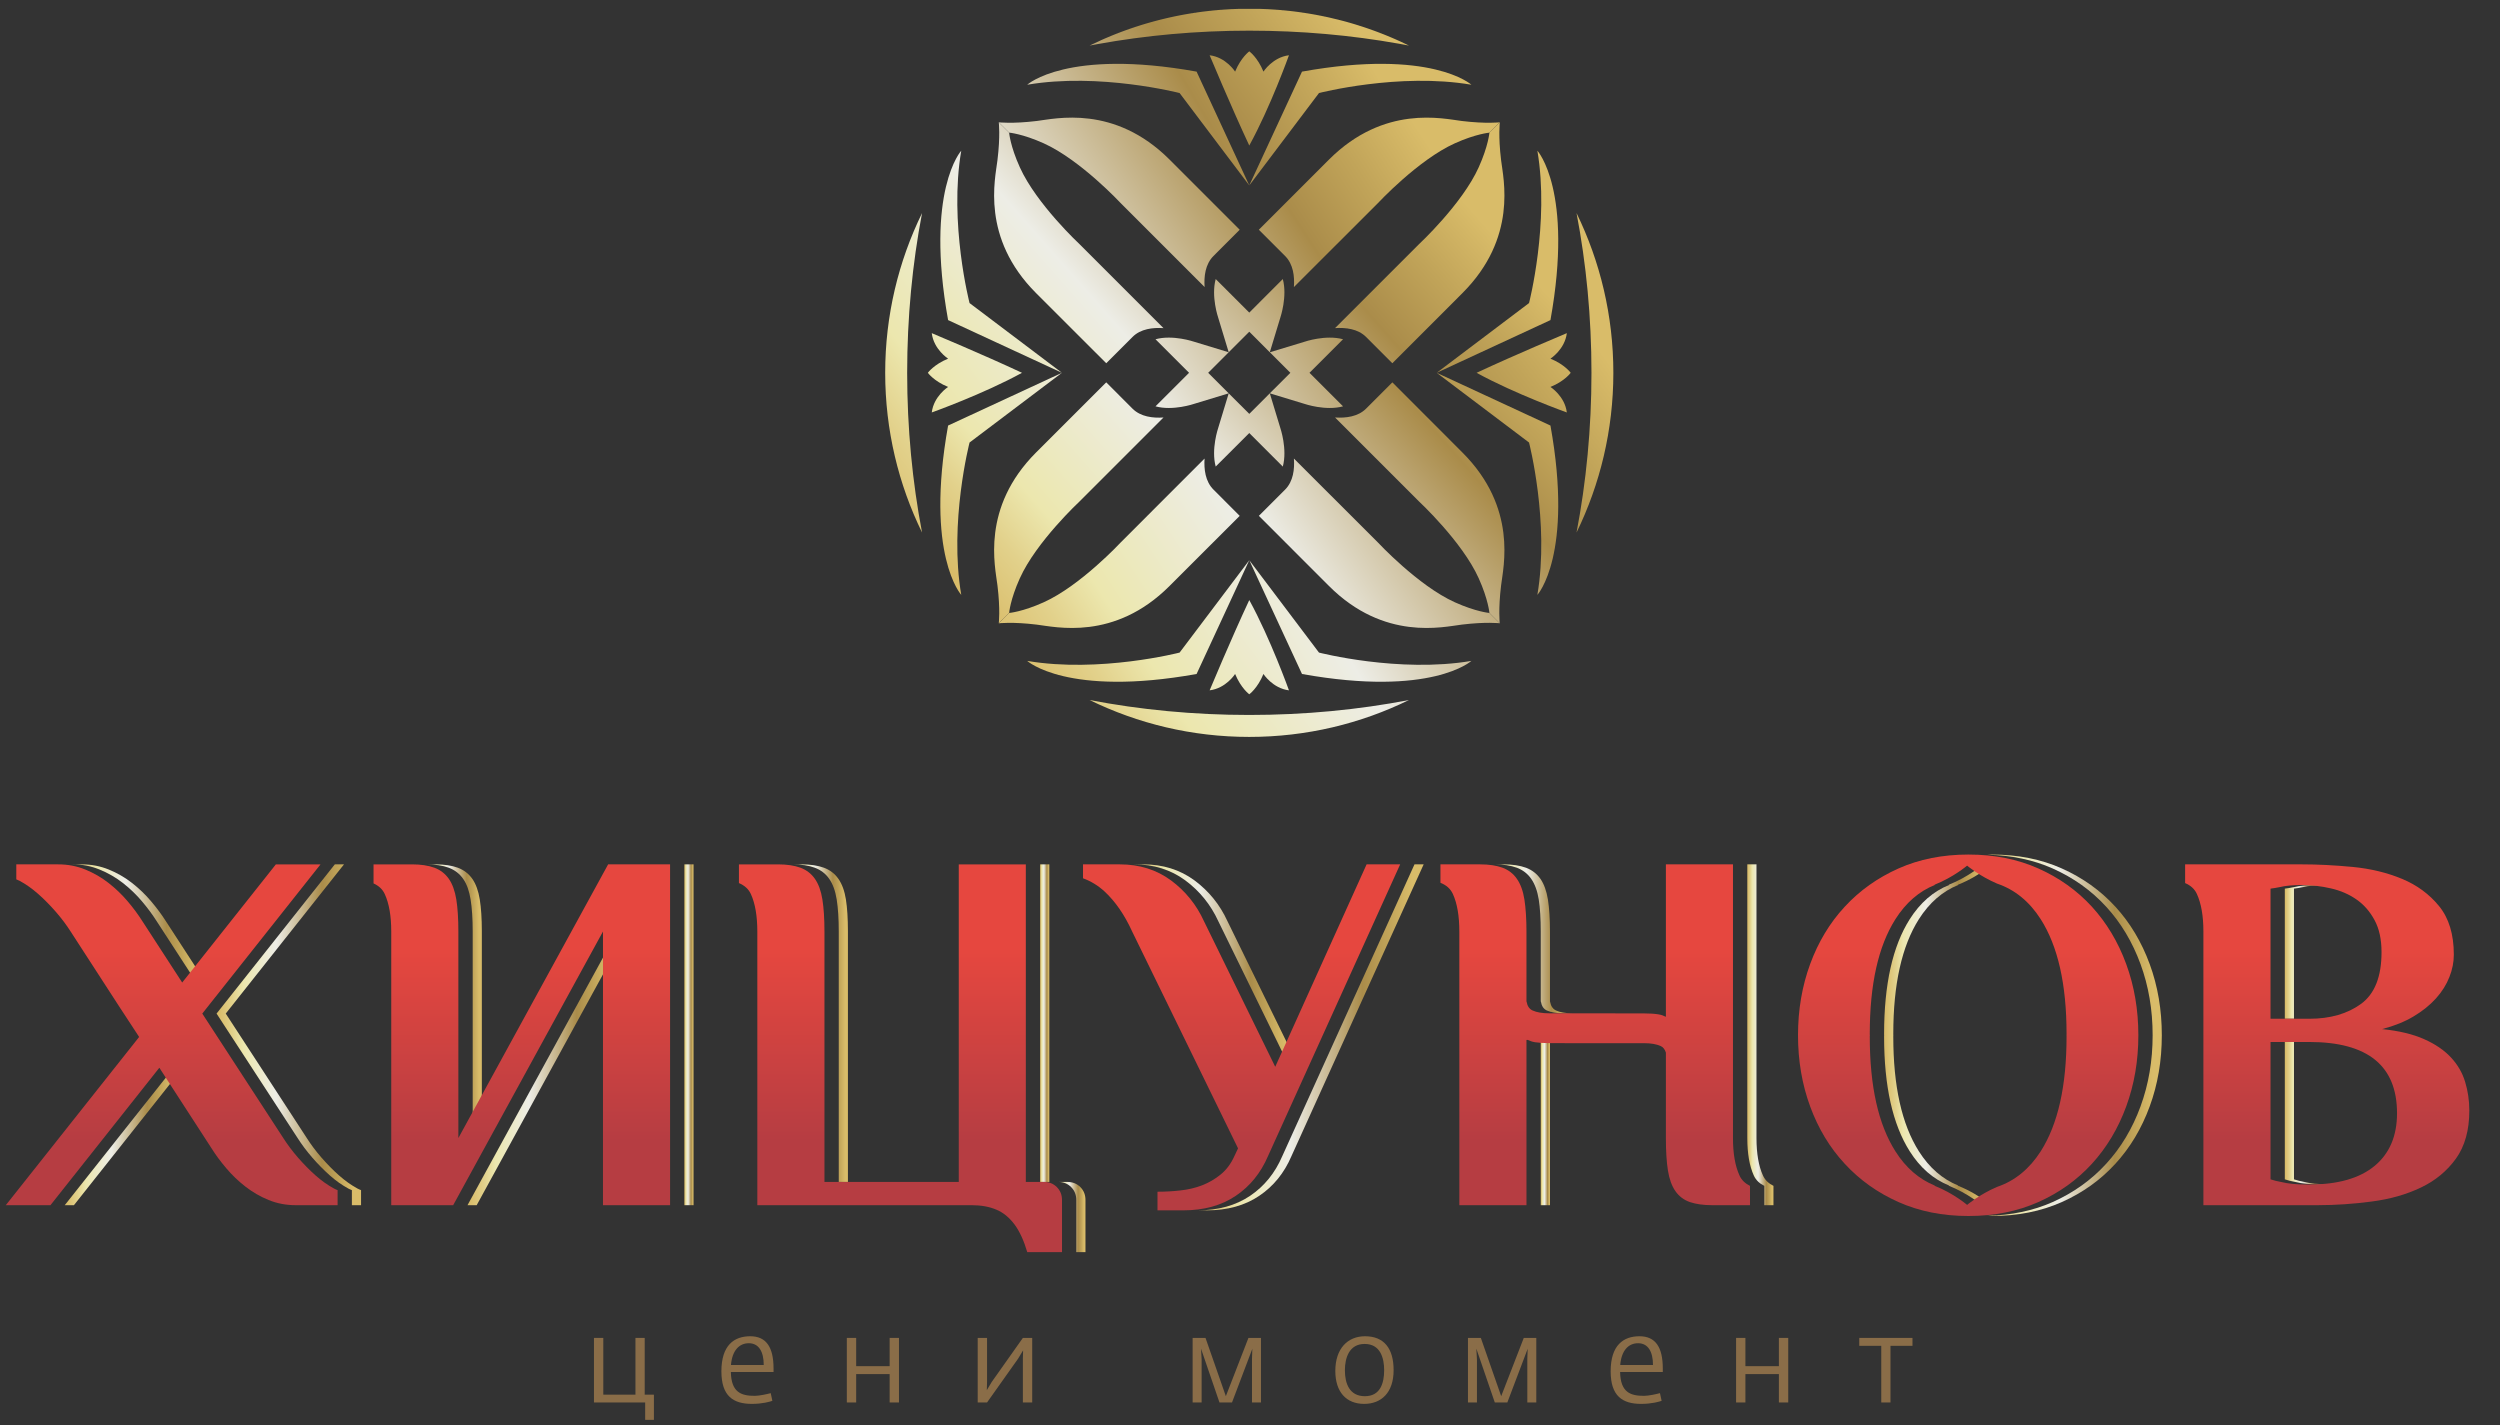 <?xml version="1.0" encoding="UTF-8"?> <svg xmlns="http://www.w3.org/2000/svg" xmlns:xlink="http://www.w3.org/1999/xlink" xmlns:xodm="http://www.corel.com/coreldraw/odm/2003" xml:space="preserve" width="100mm" height="57mm" version="1.1" style="shape-rendering:geometricPrecision; text-rendering:geometricPrecision; image-rendering:optimizeQuality; fill-rule:evenodd; clip-rule:evenodd" viewBox="0 0 10000 5700"><rect x="0" y="0" width="10000" height="5700" fill="#333333" stroke="none"/> <defs> <style type="text/css"> .fil44 {fill:none} .fil0 {fill:#8A6D48;fill-rule:nonzero} .fil49 {fill:url(#id0)} .fil45 {fill:url(#id1)} .fil52 {fill:url(#id2)} .fil51 {fill:url(#id3)} .fil31 {fill:url(#id4)} .fil36 {fill:url(#id5)} .fil43 {fill:url(#id6)} .fil42 {fill:url(#id7)} .fil48 {fill:url(#id8)} .fil32 {fill:url(#id9)} .fil53 {fill:url(#id10)} .fil29 {fill:url(#id11)} .fil35 {fill:url(#id12)} .fil50 {fill:url(#id13)} .fil38 {fill:url(#id14)} .fil40 {fill:url(#id15)} .fil30 {fill:url(#id16)} .fil33 {fill:url(#id17)} .fil34 {fill:url(#id18)} .fil47 {fill:url(#id19)} .fil37 {fill:url(#id20)} .fil54 {fill:url(#id21)} .fil41 {fill:url(#id22)} .fil46 {fill:url(#id23)} .fil39 {fill:url(#id24)} .fil3 {fill:url(#id25)} .fil16 {fill:url(#id26)} .fil24 {fill:url(#id27)} .fil12 {fill:url(#id28)} .fil23 {fill:url(#id29)} .fil10 {fill:url(#id30)} .fil22 {fill:url(#id31)} .fil5 {fill:url(#id32)} .fil2 {fill:url(#id33)} .fil4 {fill:url(#id34)} .fil6 {fill:url(#id35)} .fil27 {fill:url(#id36)} .fil18 {fill:url(#id37)} .fil1 {fill:url(#id38)} .fil26 {fill:url(#id39)} .fil25 {fill:url(#id40)} .fil14 {fill:url(#id41)} .fil11 {fill:url(#id42)} .fil17 {fill:url(#id43)} .fil28 {fill:url(#id44)} .fil21 {fill:url(#id45)} .fil15 {fill:url(#id46)} .fil8 {fill:url(#id47)} .fil13 {fill:url(#id48)} .fil19 {fill:url(#id49)} .fil9 {fill:url(#id50)} .fil7 {fill:url(#id51)} .fil20 {fill:url(#id52)} </style> <linearGradient id="id0" gradientUnits="userSpaceOnUse" x1="686.74" y1="3185.06" x2="686.74" y2="4565.81"> <stop offset="0" style="stop-opacity:1; stop-color:#E6473F"></stop> <stop offset="0.439" style="stop-opacity:1; stop-color:#E6473F"></stop> <stop offset="1" style="stop-opacity:1; stop-color:#B63D42"></stop> </linearGradient> <linearGradient id="id1" gradientUnits="userSpaceOnUse" x1="5977.08" y1="3755.45" x2="6290.81" y2="3755.45"> <stop offset="0" style="stop-opacity:1; stop-color:#D9BC69"></stop> <stop offset="0.012" style="stop-opacity:1; stop-color:#D9BC69"></stop> <stop offset="0.11" style="stop-opacity:1; stop-color:#E2D18B"></stop> <stop offset="0.188" style="stop-opacity:1; stop-color:#ECE7AE"></stop> <stop offset="0.412" style="stop-opacity:1; stop-color:#EDEDE6"></stop> <stop offset="0.729" style="stop-opacity:1; stop-color:#AA8C4A"></stop> <stop offset="0.843" style="stop-opacity:1; stop-color:#C1A459"></stop> <stop offset="0.949" style="stop-opacity:1; stop-color:#D9BC69"></stop> <stop offset="1" style="stop-opacity:1; stop-color:#D9BC69"></stop> </linearGradient> <linearGradient id="id2" gradientUnits="userSpaceOnUse" xlink:href="#id0" x1="3601.75" y1="3185.06" x2="3601.75" y2="4565.81"> </linearGradient> <linearGradient id="id3" gradientUnits="userSpaceOnUse" xlink:href="#id0" x1="2087.18" y1="3185.06" x2="2087.18" y2="4565.81"> </linearGradient> <linearGradient id="id4" gradientUnits="userSpaceOnUse" xlink:href="#id1" x1="258.86" y1="4546.13" x2="711.11" y2="4546.13"> </linearGradient> <linearGradient id="id5" gradientUnits="userSpaceOnUse" xlink:href="#id1" x1="1704.69" y1="4004.77" x2="1927.3" y2="4004.77"> </linearGradient> <linearGradient id="id6" gradientUnits="userSpaceOnUse" xlink:href="#id1" x1="9139.4" y1="3807.52" x2="9278.92" y2="3807.52"> </linearGradient> <linearGradient id="id7" gradientUnits="userSpaceOnUse" xlink:href="#id1" x1="9139.4" y1="4453" x2="9305.61" y2="4453"> </linearGradient> <linearGradient id="id8" gradientUnits="userSpaceOnUse" xlink:href="#id0" x1="4966.48" y1="3185.07" x2="4966.48" y2="4565.81"> </linearGradient> <linearGradient id="id9" gradientUnits="userSpaceOnUse" xlink:href="#id1" x1="289.9" y1="3693.71" x2="806.22" y2="3693.71"> </linearGradient> <linearGradient id="id10" gradientUnits="userSpaceOnUse" xlink:href="#id0" x1="9308.95" y1="3185.06" x2="9308.95" y2="4565.81"> </linearGradient> <linearGradient id="id11" gradientUnits="userSpaceOnUse" xlink:href="#id1" x1="4536.61" y1="3862.26" x2="5175.74" y2="3862.26"> </linearGradient> <linearGradient id="id12" gradientUnits="userSpaceOnUse" xlink:href="#id1" x1="7536.39" y1="4140.94" x2="7944.23" y2="4140.94"> </linearGradient> <linearGradient id="id13" gradientUnits="userSpaceOnUse" xlink:href="#id0" x1="7872.81" y1="3185.06" x2="7872.81" y2="4565.81"> </linearGradient> <linearGradient id="id14" gradientUnits="userSpaceOnUse" xlink:href="#id1" x1="2737.32" y1="4139.28" x2="2774.05" y2="4139.28"> </linearGradient> <linearGradient id="id15" gradientUnits="userSpaceOnUse" xlink:href="#id1" x1="3169.21" y1="4092.55" x2="3391.82" y2="4092.55"> </linearGradient> <linearGradient id="id16" gradientUnits="userSpaceOnUse" xlink:href="#id1" x1="4790.25" y1="4149.28" x2="5694.73" y2="4149.28"> </linearGradient> <linearGradient id="id17" gradientUnits="userSpaceOnUse" xlink:href="#id1" x1="866.31" y1="4139.28" x2="1444.36" y2="4139.28"> </linearGradient> <linearGradient id="id18" gradientUnits="userSpaceOnUse" xlink:href="#id1" x1="7949.24" y1="4140.94" x2="8647.12" y2="4140.94"> </linearGradient> <linearGradient id="id19" gradientUnits="userSpaceOnUse" xlink:href="#id1" x1="6989.37" y1="4139.28" x2="7093.82" y2="4139.28"> </linearGradient> <linearGradient id="id20" gradientUnits="userSpaceOnUse" xlink:href="#id1" x1="1869.9" y1="4273.45" x2="2469" y2="4273.45"> </linearGradient> <linearGradient id="id21" gradientUnits="userSpaceOnUse" xlink:href="#id0" x1="6380.93" y1="3185.06" x2="6380.93" y2="4565.81"> </linearGradient> <linearGradient id="id22" gradientUnits="userSpaceOnUse" xlink:href="#id1" x1="4232.88" y1="4868.2" x2="4342.02" y2="4868.2"> </linearGradient> <linearGradient id="id23" gradientUnits="userSpaceOnUse" xlink:href="#id1" x1="6162.98" y1="4490.38" x2="6200.04" y2="4490.38"> </linearGradient> <linearGradient id="id24" gradientUnits="userSpaceOnUse" xlink:href="#id1" x1="4160.46" y1="4092.55" x2="4197.17" y2="4092.55"> </linearGradient> <linearGradient id="id25" gradientUnits="userSpaceOnUse" xlink:href="#id1" x1="4205.44" y1="3082.6" x2="6527.79" y2="1323.05"> </linearGradient> <linearGradient id="id26" gradientUnits="userSpaceOnUse" xlink:href="#id1" x1="3293.04" y1="1877.42" x2="5614.61" y2="118.56"> </linearGradient> <linearGradient id="id27" gradientUnits="userSpaceOnUse" xlink:href="#id1" x1="3826.38" y1="2294.63" x2="5784.83" y2="535.38"> </linearGradient> <linearGradient id="id28" gradientUnits="userSpaceOnUse" xlink:href="#id1" x1="4600.68" y1="3191.74" x2="6426.39" y2="1433.2"> </linearGradient> <linearGradient id="id29" gradientUnits="userSpaceOnUse" xlink:href="#id1" x1="3827.03" y1="2403.76" x2="5822.39" y2="644.87"> </linearGradient> <linearGradient id="id30" gradientUnits="userSpaceOnUse" xlink:href="#id1" x1="4281.6" y1="3183.07" x2="6604.57" y2="1423.19"> </linearGradient> <linearGradient id="id31" gradientUnits="userSpaceOnUse" xlink:href="#id1" x1="3987" y1="2500.54" x2="5982.25" y2="741.65"> </linearGradient> <linearGradient id="id32" gradientUnits="userSpaceOnUse" xlink:href="#id1" x1="3108.79" y1="1443.8" x2="5431.07" y2="59.94"> </linearGradient> <linearGradient id="id33" gradientUnits="userSpaceOnUse" xlink:href="#id1" x1="4358.38" y1="3283.86" x2="6680.63" y2="1524.65"> </linearGradient> <linearGradient id="id34" gradientUnits="userSpaceOnUse" xlink:href="#id1" x1="3251.3" y1="1822.35" x2="5573.64" y2="63.13"> </linearGradient> <linearGradient id="id35" gradientUnits="userSpaceOnUse" xlink:href="#id1" x1="3361.79" y1="1706.38" x2="5683.72" y2="322.8"> </linearGradient> <linearGradient id="id36" gradientUnits="userSpaceOnUse" xlink:href="#id1" x1="3632.79" y1="2193.96" x2="5954.05" y2="712.62"> </linearGradient> <linearGradient id="id37" gradientUnits="userSpaceOnUse" xlink:href="#id1" x1="3189.25" y1="1657.74" x2="5511.82" y2="145.74"> </linearGradient> <linearGradient id="id38" gradientUnits="userSpaceOnUse" xlink:href="#id1" x1="3098.46" y1="1620.75" x2="5420.39" y2="-138.45"> </linearGradient> <linearGradient id="id39" gradientUnits="userSpaceOnUse" xlink:href="#id1" x1="3824.71" y1="2407.22" x2="6146.3" y2="925.75"> </linearGradient> <linearGradient id="id40" gradientUnits="userSpaceOnUse" xlink:href="#id1" x1="4028.06" y1="2609.99" x2="5986.2" y2="850.81"> </linearGradient> <linearGradient id="id41" gradientUnits="userSpaceOnUse" xlink:href="#id1" x1="3398.28" y1="1712.54" x2="5225.05" y2="-47"> </linearGradient> <linearGradient id="id42" gradientUnits="userSpaceOnUse" xlink:href="#id1" x1="4289.29" y1="2670.43" x2="6115.59" y2="911.2"> </linearGradient> <linearGradient id="id43" gradientUnits="userSpaceOnUse" xlink:href="#id1" x1="3403.77" y1="1753.26" x2="5399.13" y2="-5.62"> </linearGradient> <linearGradient id="id44" gradientUnits="userSpaceOnUse" xlink:href="#id1" x1="3927.51" y1="2590.81" x2="6249.41" y2="1079.44"> </linearGradient> <linearGradient id="id45" gradientUnits="userSpaceOnUse" xlink:href="#id1" x1="3529.66" y1="2043.41" x2="5851.59" y2="531.13"> </linearGradient> <linearGradient id="id46" gradientUnits="userSpaceOnUse" xlink:href="#id1" x1="3709.41" y1="2234.2" x2="5536.18" y2="474.99"> </linearGradient> <linearGradient id="id47" gradientUnits="userSpaceOnUse" xlink:href="#id1" x1="4095.37" y1="2788.25" x2="6417.31" y2="1404.28"> </linearGradient> <linearGradient id="id48" gradientUnits="userSpaceOnUse" xlink:href="#id1" x1="4164.49" y1="3026.84" x2="6486.05" y2="1267.99"> </linearGradient> <linearGradient id="id49" gradientUnits="userSpaceOnUse" xlink:href="#id1" x1="4267.59" y1="2976.28" x2="6589.19" y2="1464.96"> </linearGradient> <linearGradient id="id50" gradientUnits="userSpaceOnUse" xlink:href="#id1" x1="4348.37" y1="3050.83" x2="6670.28" y2="1666.87"> </linearGradient> <linearGradient id="id51" gradientUnits="userSpaceOnUse" xlink:href="#id1" x1="3174.86" y1="1721.92" x2="5497.49" y2="-37.34"> </linearGradient> <linearGradient id="id52" gradientUnits="userSpaceOnUse" xlink:href="#id1" x1="4410.55" y1="3150.7" x2="6405.19" y2="1392.15"> </linearGradient> </defs> <g id="Layer_x0020_1">  <g id="_1582948512368"> <polygon class="fil0" points="2580.65,5609.87 2375.86,5609.87 2375.86,5351.65 2413.22,5351.65 2413.22,5578.66 2541.86,5578.66 2541.86,5351.65 2578.76,5351.65 2578.76,5578.66 2615.66,5578.66 2615.66,5679.42 2580.65,5679.42 "></polygon> <path class="fil0" d="M3054.94 5459.94c0,-52.01 -18.92,-87.03 -59.6,-87.03 -38.79,0 -66.7,29.34 -71.44,87.03l131.04 0zm-169.35 25.56c0,-104.54 50.63,-140.49 115.42,-140.49 63.85,0 93.18,43.52 93.18,129.13l0 13.73 -170.75 0c1.43,82.29 42.1,95.52 95.54,95.52 18.93,0 52.5,-7.55 63.85,-10.85l6.62 30.74c-8.52,3.29 -39.71,12.26 -81.81,12.26 -74.73,0 -122.05,-31.2 -122.05,-130.04z"></path> <polygon class="fil0" points="3387.34,5351.65 3424.71,5351.65 3424.71,5464.66 3558.55,5464.66 3558.55,5351.65 3595.91,5351.65 3595.91,5609.87 3558.55,5609.87 3558.55,5496.35 3424.71,5496.35 3424.71,5609.87 3387.34,5609.87 "></polygon> <polygon class="fil0" points="3910.82,5351.65 3948.18,5351.65 3948.18,5528.08 3947.24,5560.7 3967.09,5527.58 4091.48,5351.65 4128.84,5351.65 4128.84,5609.87 4091.48,5609.87 4091.48,5433.93 4092.44,5401.3 4072.57,5434.41 3948.18,5609.87 3910.82,5609.87 "></polygon> <polygon class="fil0" points="4770.51,5351.65 4822.05,5351.65 4903.41,5584.8 4993.75,5351.65 5043.89,5351.65 5043.89,5609.87 5007.93,5609.87 5007.93,5437.25 5009.36,5395.16 4928.01,5609.87 4877.89,5609.87 4804.08,5394.68 4806.47,5437.25 4806.47,5609.87 4770.51,5609.87 "></polygon> <path class="fil0" d="M5536.62 5480.74c0,-47.74 -14.66,-104.96 -78.06,-104.96 -62.42,0 -78.99,56.73 -78.99,105.47 0,53.9 18.92,103.55 79.95,103.55 61.96,0 77.1,-52.47 77.1,-104.06zm-195.34 2.87c0,-89.38 49.65,-138.6 118.72,-138.6 76.62,0 114.46,49.22 114.46,135.73 0,90.83 -50.14,134.8 -117.78,134.8 -71.41,0 -115.4,-47.27 -115.4,-131.93z"></path> <polygon class="fil0" points="5871.84,5351.65 5923.39,5351.65 6004.75,5584.8 6095.09,5351.65 6145.22,5351.65 6145.22,5609.87 6109.27,5609.87 6109.27,5437.25 6110.71,5395.16 6029.34,5609.87 5979.22,5609.87 5905.41,5394.68 5907.77,5437.25 5907.77,5609.87 5871.84,5609.87 "></polygon> <path class="fil0" d="M6611.95 5459.94c0,-52.01 -18.93,-87.03 -59.6,-87.03 -38.8,0 -66.7,29.34 -71.43,87.03l131.03 0zm-169.34 25.56c0,-104.54 50.61,-140.49 115.4,-140.49 63.87,0 93.16,43.52 93.16,129.13l0 13.73 -170.73 0c1.41,82.29 42.1,95.52 95.54,95.52 18.93,0 52.51,-7.55 63.86,-10.85l6.62 30.74c-8.5,3.29 -39.72,12.26 -81.82,12.26 -74.73,0 -122.03,-31.2 -122.03,-130.04z"></path> <polygon class="fil0" points="6944.34,5351.65 6981.68,5351.65 6981.68,5464.66 7115.55,5464.66 7115.55,5351.65 7152.93,5351.65 7152.93,5609.87 7115.55,5609.87 7115.55,5496.35 6981.68,5496.35 6981.68,5609.87 6944.34,5609.87 "></polygon> <polygon class="fil0" points="7525.05,5383.33 7437.07,5383.33 7437.07,5351.65 7649.9,5351.65 7649.9,5383.33 7561.92,5383.33 7561.92,5609.87 7525.05,5609.87 "></polygon> <path class="fil1" d="M4403.42 161.14l0.27 0 0 -0.12c5.78,-2.57 11.56,-5.11 17.35,-7.62l0.06 0 0 -0.03c7.61,-3.28 15.24,-6.5 22.92,-9.65l0.31 0 0 -0.13 9.19 -3.73 0.5 0 0 -0.2 9.21 -3.67 0.46 0 0 -0.17 4.48 -1.76 1.31 0 0 -0.52 3.66 -1.41 0.21 0 0 -0.09 4.84 -1.85 0.96 0 0 -0.38 9.28 -3.49 0.4 0 0 -0.15c5.15,-1.92 10.3,-3.81 15.44,-5.66l0.05 0 0 -0.01c5.45,-1.96 10.92,-3.9 16.39,-5.79l1.02 0 0 -0.35 4.6 -1.59 1.21 0 0 -0.41 4.52 -1.52 1.28 0 0 -0.44 4.5 -1.5 1.29 0 0 -0.44 4.56 -1.5 1.26 0 0 -0.41 4.7 -1.52 1.09 0 0 -0.35 4.95 -1.58 0.87 0 0 -0.27 5.25 -1.67 0.54 0 0 -0.18 5.72 -1.76 0.1 0 0 -0.03c6.37,-1.97 12.77,-3.89 19.18,-5.77l0.17 0 0 -0.05c4.41,-1.29 8.85,-2.57 13.28,-3.82l0.26 0 0 -0.07 6.65 -1.86 1.09 0 0 -0.31 5.96 -1.63 1.77 0 0 -0.48 5.43 -1.46 0.38 0 0 -0.09 6.96 -1.84 0.78 0 0 -0.2 6.7 -1.73 1.03 0 0 -0.26 6.68 -1.68 1.07 0 0 -0.27 6.79 -1.67 0.96 0 0 -0.22c5.11,-1.24 10.25,-2.46 15.4,-3.64l0.07 0 0 -0.02 8.4 -1.91 1.26 0 0 -0.29 7.48 -1.65 2.2 0 0 -0.48 6.8 -1.45 0.95 0 0 -0.2 8.36 -1.74 1.32 0 0 -0.27 8.29 -1.66 1.38 0 0 -0.27 8.6 -1.67 1.07 0 0 -0.2 9.34 -1.73 0.34 0 0 -0.07c7.26,-1.32 14.53,-2.59 21.85,-3.81l1.37 0 0 -0.23 10.49 -1.7 3.05 0 0 -0.48 9.52 -1.45 4.02 0 0 -0.6 9.41 -1.34 2.2 0 0 -0.3c4.05,-0.57 8.1,-1.11 12.15,-1.64l1.4 0 0 -0.18c10.43,-1.34 20.89,-2.56 31.41,-3.68l3.42 0 0 -0.36c5.32,-0.56 10.65,-1.08 15.98,-1.58l5.3 0 0 -0.48c5.8,-0.52 11.62,-1.01 17.45,-1.46l5.76 0 0 -0.44c22.77,-1.67 45.68,-2.82 68.72,-3.42l78.11 0c23.43,0.61 46.73,1.79 69.88,3.5l0 0.36 4.64 0c5.55,0.44 11.1,0.89 16.65,1.38l0 0.56 6.11 0c5.71,0.53 11.41,1.1 17.11,1.69l0 0.25 2.29 0c5.71,0.6 11.38,1.25 17.05,1.92l0 0.01 0.15 0c4.48,0.54 8.94,1.08 13.4,1.65l0 0.28 2.23 0c3.78,0.49 7.53,1 11.31,1.51l0 0.43 3.04 0 10.5 1.5 0 0.44 2.95 0 10.6 1.62 0 0.31 1.95 0 11.6 1.89 0 0.04 0.27 0c7.02,1.17 14.03,2.39 21.01,3.66l0 0.22 1.17 0 8.51 1.58 0 0.35 1.9 0 7.77 1.5 0 0.44 2.23 0 7.44 1.49 0 0.44 2.17 0 7.5 1.56 0 0.38 1.79 0 7.88 1.68 0 0.25 1.15 0 8.52 1.89 0 0.05 0.2 0c12.9,2.89 25.73,5.96 38.5,9.19l0 0.48 1.91 0 5.84 1.51 0 0.42 1.62 0 6.12 1.61 0 0.32 1.22 0 6.51 1.75 0 0.19 0.68 0 7.07 1.94 0.01 0 5.79 1.62 0 0.31 1.09 0 6.65 1.89 0 0.04 0.14 0c6.42,1.86 12.83,3.75 19.21,5.68l0 0.13 0.44 0 5.37 1.65 0 0.28 0.93 0 4.86 1.51 0 0.43 1.4 0 4.42 1.4 0 0.54 1.71 0 6.02 1.93 5.8 1.88 0 0.05 0.16 0 5.65 1.87 0 0.07 0.2 0 5.62 1.87 0 0.07 0.17 0 5.63 1.9 0 0.03 0.09 0c9.05,3.09 18.03,6.27 26.98,9.54l0 0.14 0.4 0c5.04,1.83 10.07,3.71 15.09,5.6l0 0.2 0.54 0 9.14 3.48 0 0.4 1.02 0 4.77 1.85 0 0.08 0.18 0 3.7 1.44 0 0.49 1.26 0 4.55 1.81 0 0.13 0.31 0 9.35 3.77 0 0.09 0.24 0c7.69,3.14 15.36,6.33 22.98,9.59l0 0.08 0.21 0c4.46,1.91 8.9,3.84 13.33,5.79l0 0.02 0.06 0 3.83 1.69 0 0.24 0.54 0c5.64,2.51 11.26,5.04 16.86,7.61l0 0.14 0.3 0c10.84,4.97 21.6,10.08 32.29,15.3 -13.39,-2.57 -26.83,-5.04 -40.32,-7.46l0 -0.1 -0.63 0c-189.83,-33.84 -390.49,-52.09 -597.85,-52.09 -211.14,0 -415.29,18.95 -608.58,54.02l-0.3 0 0 0.06c-10,1.81 -19.99,3.67 -29.95,5.57 14.91,-7.29 29.97,-14.32 45.14,-21.11z"></path> <path class="fil2" d="M4997.11 2859.85c-222.19,0 -436.63,-20.91 -638.83,-59.73 192.87,94.35 409.74,147.56 638.83,147.56 229.24,0 446.1,-53.21 638.8,-147.56 -201.87,38.82 -416.46,59.73 -638.8,59.73z"></path> <path class="fil3" d="M6365.86 1491.2c0,222.23 -20.93,436.76 -59.72,638.9 94.17,-192.97 147.28,-409.74 147.28,-638.9 0,-229.26 -53.11,-445.89 -147.28,-638.9 38.79,202.12 59.72,416.64 59.72,638.9z"></path> <path class="fil4" d="M3628.66 1491.2c0,-222.26 20.94,-436.78 59.57,-638.9 -94.33,193.01 -147.46,409.64 -147.46,638.9 0,229.16 53.13,445.93 147.46,638.9 -38.63,-202.14 -59.57,-416.67 -59.57,-638.9z"></path> <path class="fil5" d="M4997.11 741.68l-278.68 -369.53c0,0 -320.71,-82.69 -609.68,-33.19 0,0 159.55,-145.62 677.6,-52.48l210.76 455.2z"></path> <path class="fil6" d="M4997.11 741.68l278.83 -369.53c0,0 320.53,-82.69 609.68,-33.19 0,0 -159.54,-145.62 -677.64,-52.48l-210.87 455.2z"></path> <path class="fil7" d="M5053.78 286.48c-23.52,-57.56 -56.67,-81.07 -56.67,-81.07 0,0 -32.84,23.51 -56.68,81.07 0,0 -36.39,-57.56 -101.89,-65.43 0,0 86.27,206.71 158.57,361.1 84.85,-154.39 158.73,-361.1 158.73,-361.1 -65.21,7.87 -102.06,65.43 -102.06,65.43z"></path> <path class="fil8" d="M4997.11 2240.84l-278.68 369.49c0,0 -320.71,82.58 -609.68,33.25 0,0 159.55,145.44 677.6,52.39l210.76 -455.13z"></path> <path class="fil9" d="M4997.11 2240.84l278.83 369.49c0,0 320.53,82.58 609.68,33.25 0,0 -159.54,145.44 -677.64,52.39l-210.87 -455.13z"></path> <path class="fil10" d="M5053.78 2695.9c-23.52,57.54 -56.67,81.22 -56.67,81.22 0,0 -32.84,-23.68 -56.68,-81.22 0,0 -36.39,57.54 -101.89,65.44 0,0 86.27,-206.56 158.57,-361.1 84.85,154.54 158.73,361.1 158.73,361.1 -65.21,-7.9 -102.06,-65.44 -102.06,-65.44z"></path> <path class="fil11" d="M5746.69 1491.2l369.47 -278.93c0,0 82.59,-320.53 33.33,-609.53 0,0 145.54,159.55 52.33,677.64l-455.13 210.82z"></path> <path class="fil12" d="M5746.69 1491.2l369.47 278.89c0,0 82.59,320.55 33.33,609.45 0,0 145.54,-159.38 52.33,-677.36l-455.13 -210.98z"></path> <path class="fil13" d="M6201.82 1547.77c57.63,-23.43 80.98,-56.57 80.98,-56.57 0,0 -23.35,-32.93 -80.98,-56.6 0,0 57.63,-36.7 65.52,-102.07 0,0 -206.71,86.46 -360.96,158.67 154.25,84.75 360.96,158.64 360.96,158.64 -7.89,-65.36 -65.52,-102.07 -65.52,-102.07z"></path> <path class="fil14" d="M4247.69 1491.2l-369.48 -278.93c0,0 -82.77,-320.53 -33.17,-609.53 0,0 -145.69,159.55 -52.64,677.64l455.29 210.82z"></path> <path class="fil15" d="M4247.69 1491.2l-369.48 278.89c0,0 -82.77,320.55 -33.17,609.45 0,0 -145.69,-159.38 -52.64,-677.36l455.29 -210.98z"></path> <path class="fil16" d="M3792.4 1547.77c-57.48,-23.43 -80.98,-56.57 -80.98,-56.57 0,0 23.5,-32.93 80.98,-56.6 0,0 -57.48,-36.7 -65.36,-102.07 0,0 206.72,86.46 360.94,158.67 -154.22,84.75 -360.94,158.64 -360.94,158.64 7.88,-65.36 65.36,-102.07 65.36,-102.07z"></path> <path class="fil17" d="M3989.78 641.07c-8.85,74.38 -66.64,310.06 154.56,531.44 87.24,87.18 189.16,188.99 280.61,280.43 38.15,-38.23 74.05,-74.04 104.96,-104.96 32.68,-32.91 81.78,-38.31 124.12,-35.48l-335.18 -335.19c0,0 -173.4,-161.26 -239.57,-308.31 -38.32,-84.43 -42.81,-138.44 -42.81,-138.44l-41.38 -41.3c0,0 6.76,53.85 -5.31,151.81z"></path> <path class="fil18" d="M4147.06 483.93c74.22,-9.01 310.08,-66.8 531.27,154.49 87.13,87.17 188.86,189 280.45,280.52 -38.14,38.23 -74.04,74.22 -104.8,104.97 -33.01,32.83 -38.48,81.94 -35.58,124.29l-335.18 -335.28c0,0 -161.14,-173.22 -308.3,-239.63 -84.52,-38.16 -138.45,-42.84 -138.45,-42.84l-41.38 -41.19c0,0 53.92,6.52 151.97,-5.33z"></path> <path class="fil19" d="M5847.13 2498.44c-74.06,9.02 -310.06,66.81 -531.27,-154.56 -87.41,-87.1 -188.99,-188.92 -280.44,-280.45 38.15,-38.15 73.91,-74.05 104.97,-104.96 32.83,-32.85 38.33,-81.96 35.25,-124.28l335.5 335.19c0,0 161.01,173.37 308.16,239.7 84.51,38.16 138.43,42.82 138.43,42.82l41.23 41.22c0,0 -53.77,-6.52 -151.83,5.32z"></path> <path class="fil20" d="M6004.42 2341.31c8.86,-74.22 66.69,-309.99 -154.72,-531.26 -87.08,-87.27 -188.97,-189.02 -280.27,-280.62 -38.48,38.31 -74.06,74.22 -104.98,105.04 -32.83,32.84 -82.1,38.24 -124.26,35.49l335.18 335.21c0,0 173.56,161.14 239.54,308.11 38.16,84.62 42.82,138.62 42.82,138.62l41.23 41.22c0,0 -6.43,-53.77 5.46,-151.81z"></path> <path class="fil21" d="M5847.13 483.93c-74.06,-9.01 -310.06,-66.63 -531.27,154.49 -87.41,87.17 -188.99,189 -280.44,280.52 38.15,38.23 74.06,74.07 104.97,104.97 32.83,32.83 38.33,81.94 35.25,124.29l335.5 -335.19c0,0 161.01,-173.31 308.16,-239.72 84.51,-38.16 138.43,-42.66 138.43,-42.66l41.23 -41.37c0,0 -53.77,6.52 -151.83,-5.33z"></path> <path class="fil22" d="M6004.42 641.07c8.86,74.2 66.69,310.06 -154.72,531.36 -87.08,87.26 -188.97,188.91 -280.27,280.51 -38.48,-38.23 -74.06,-74.2 -104.98,-104.96 -32.83,-33 -82.1,-38.31 -124.26,-35.56l335.18 -335.11c0,0 173.56,-161.26 239.54,-308.31 38.16,-84.43 42.82,-138.55 42.82,-138.55l41.57 -41.19c0,0 -6.77,53.85 5.12,151.81z"></path> <path class="fil23" d="M3989.78 2341.31c-8.85,-74.22 -66.64,-309.99 154.56,-531.43 87.24,-87.1 189.16,-188.85 280.61,-280.45 38.15,38.31 74.05,74.22 104.8,104.95 32.84,32.93 81.94,38.49 124.28,35.58l-335.18 335.21c0,0 -173.4,161.14 -239.57,308.11 -38.32,84.62 -42.81,138.62 -42.81,138.62l-41.38 41.22c0,0 6.76,-53.77 -5.31,-151.81z"></path> <path class="fil24" d="M5079.21 1409.08l42.19 -138.95c0,0 28.81,-84.26 9.82,-153.97l-134.11 134.26 -134.28 -134.26c-18.98,69.71 9.83,153.97 9.83,153.97l42.18 138.95 82.27 -82.19 82.1 82.19z"></path> <path class="fil25" d="M4914.84 1573.3l-42.18 139.02c0,0 -28.81,84.28 -9.83,153.9l134.28 -134.11 134.11 134.28c18.99,-69.79 -9.82,-154.07 -9.82,-154.07l-42.19 -139.02 -82.1 82.19 -82.27 -82.19z"></path> <path class="fil26" d="M5372.22 1357c-69.71,-19.08 -154.08,9.98 -154.08,9.98l-138.76 42.1 82.1 82.12 -82.27 82.1 138.93 42.25c0,0 84.37,28.99 154.08,9.81l-134.28 -134.16 134.28 -134.2z"></path> <path class="fil27" d="M4914.84 1409.08l-138.78 -42.25c0,0 -84.35,-28.99 -154.06,-9.83l134.27 134.2 -134.27 134.16c69.71,19.18 154.06,-9.81 154.06,-9.81l138.78 -42.25 -82.1 -82.1 82.1 -82.12z"></path> <path class="fil28" d="M4147.06 2498.52c74.22,8.94 310.08,66.73 531.11,-154.64 87.29,-87.1 189.02,-188.92 280.61,-280.45 -38.14,-38.15 -74.04,-74.05 -104.8,-104.96 -33.01,-32.85 -38.48,-81.96 -35.72,-124.28l-335.04 335.19c0,0 -161.14,173.37 -308.3,239.7 -84.52,38.23 -138.45,42.82 -138.45,42.82l-41.38 41.38c0,0 53.92,-6.68 151.97,5.24z"></path> <path class="fil29" d="M4573.05 3457.46l-36.55 0c78.42,0 146.68,21.42 204.47,63.93 57.79,42.82 101.73,97.15 132.17,163.3l284.95 582.49 17.71 -39.06 -265.95 -543.43c-30.42,-66.15 -74.38,-120.48 -132.18,-163.3 -57.94,-42.51 -126.06,-63.93 -204.62,-63.93z"></path> <path class="fil30" d="M4790.39 4841.37l36.71 0c82.75,0 152.61,-19.41 209.61,-57.9 57.17,-38.39 100.3,-91.52 129.12,-158.97l528.86 -1167.04 -36.73 0 -528.84 1167.04c-28.83,67.45 -71.98,120.58 -128.96,158.97 -57.32,38.49 -127.02,57.9 -209.77,57.9z"></path> <polygon class="fil31" points="694.86,4271.28 694.47,4271.75 694.31,4271.42 258.99,4820.74 295.69,4820.74 711.14,4296.41 "></polygon> <path class="fil32" d="M491.46 3531.84c28.18,22.07 53.6,46.45 76.4,73.42 22.69,26.73 42.24,53.29 58.84,79.43l159.21 245.44 20.29 -25.44 -142.8 -220c-16.5,-26.14 -36.23,-52.7 -58.92,-79.43 -22.7,-26.97 -48.15,-51.35 -76.31,-73.42 -28.33,-22.06 -59.4,-39.94 -92.98,-53.62 -33.88,-13.81 -69.95,-20.76 -108.42,-20.76l-36.72 0c38.48,0 74.62,6.95 108.35,20.76 33.65,13.68 64.72,31.56 93.06,53.62z"></path> <path class="fil33" d="M1407.51 4820.74l36.69 0 0 -60.2c-4.65,-2.1 -9.01,-3.37 -13.52,-5.97 -25.59,-13.77 -50.23,-31.31 -74.37,-52.64 -24.15,-21.32 -47.49,-45.23 -70.19,-71.23 -22.71,-26.16 -42.35,-52.41 -58.94,-78.48l-324.23 -497.86 0.81 -1.07 472.2 -595.83 -36.72 0 -472.18 595.83 -0.81 1.07 324.24 497.86c16.59,26.07 36.23,52.32 58.92,78.48 22.69,26 46.06,49.91 70.2,71.23 23.98,21.33 48.77,38.87 74.37,52.64 4.51,2.6 9.01,3.87 13.53,5.97l0 60.2z"></path> <path class="fil34" d="M7967.57 3418.19l-0.28 0 -0.29 0 -0.29 0c-5.82,0.05 -11.51,0.63 -17.33,0.81 95.78,2.08 183.22,20.12 261.28,54.89 83.38,37.19 154.72,88.13 213.95,152.77 59.26,64.72 104.99,141.2 137.34,229.34 32.38,88.14 48.61,183.14 48.61,285.03 0,101.92 -16.23,196.9 -48.61,284.97 -32.35,88.21 -78.08,164.63 -137.34,229.25 -59.23,64.79 -130.57,115.77 -213.95,152.95 -78.06,34.82 -165.5,52.79 -261.28,54.9 6.1,0.15 12.09,0.88 18.19,0.88 103.37,0 196.58,-18.67 279.95,-55.78 83.24,-37.18 154.57,-88.16 213.81,-152.95 59.22,-64.62 104.97,-141.04 137.35,-229.25 32.51,-88.07 48.59,-183.05 48.59,-284.97 0,-101.89 -16.08,-196.89 -48.59,-285.03 -32.38,-88.14 -78.13,-164.62 -137.35,-229.34 -59.24,-64.64 -130.57,-115.58 -213.81,-152.77 -83.37,-37.19 -176.58,-55.7 -279.95,-55.7z"></path> <path class="fil35" d="M7925.71 3462.45l-0.01 0c0,0 -53.29,45.9 -130.85,76.64l1.92 0.64c-63.44,25.45 -116.1,71.16 -157.96,137.25 -68.23,107.61 -102.39,260.33 -102.39,458.12l0 2.44c0.03,1.17 0.18,2.34 0.18,3.49 0,1.18 -0.15,2.34 -0.18,3.5l0 2.39c0,197.78 34.16,350.38 102.39,458.1 41.86,66.17 94.52,111.72 157.96,137.32l-1.92 0.49c77.56,30.75 130.85,76.71 130.85,76.71l0 0.1c0,0 6.62,-5.65 18.51,-14.27 -21.87,-15.93 -61.96,-42.33 -112.68,-62.54l1.78 -0.49c-63.28,-25.6 -115.91,-71.15 -157.94,-137.32 -68.1,-107.72 -102.22,-260.32 -102.22,-458.1l0 -2.03c0,-1.28 0.15,-2.56 0.15,-3.86 0,-1.27 -0.15,-2.57 -0.15,-3.85l0 -2.08c0,-197.79 34.12,-350.51 102.22,-458.12 42.03,-66.09 94.66,-111.8 157.94,-137.25l-1.78 -0.64c50.72,-20.12 90.81,-46.51 112.53,-62.47 -11.56,-8.41 -18.15,-13.99 -18.35,-14.17z"></path> <path class="fil36" d="M1927.36 4485.08l0 -759.08 0 -2.38c-0.08,-49.92 -2.83,-91.87 -8.23,-125.69 -5.62,-34.44 -15.45,-61.98 -29.93,-82.59 -14.51,-20.69 -33.82,-35.52 -57.96,-44.5 -23.61,-8.71 -53.17,-13.24 -88.02,-13.38l-1.67 0 -35.18 0c35.17,0.14 64.55,4.67 88.31,13.38 24.15,8.98 43.31,23.81 57.96,44.5 14.34,20.61 24.31,48.15 29.79,82.59 5.47,34.36 8.37,77.11 8.37,128.07l0 826.22 36.56 -67.14zm-220.99 -1027.62l-1.68 0"></path> <polygon class="fil37" points="2469.08,3726 1870.04,4820.74 1906.75,4820.74 2469.08,3792.97 "></polygon> <polygon class="fil38" points="2737.44,4820.76 2774.17,4820.76 2774.17,3457.44 2737.44,3457.44 "></polygon> <polygon class="fil39" points="4160.56,4727.72 4197.3,4727.72 4197.3,3457.44 4160.56,3457.44 "></polygon> <path class="fil40" d="M3355 4727.71l36.71 0 0 -1001.71 0 -2.38c-0.09,-49.92 -2.69,-91.87 -8.05,-125.69 -5.49,-34.44 -15.62,-61.98 -30.11,-82.59 -14.35,-20.69 -33.65,-35.52 -57.98,-44.5 -23.99,-8.85 -53.92,-13.38 -89.66,-13.38l-36.7 0c35.73,0 65.69,4.53 89.84,13.38 24.14,8.98 43.46,23.81 57.78,44.5 14.48,20.61 24.47,48.15 29.94,82.59 5.48,34.36 8.23,77.11 8.23,128.07l0 1001.71z"></path> <path class="fil41" d="M4341.89 5008.61l0 -208.63c0,-20.62 -6.79,-37.75 -20.47,-51.61 -13.86,-13.76 -31.23,-20.66 -51.84,-20.66l-36.72 0c20.78,0 37.86,6.9 51.7,20.66 13.85,13.86 20.6,30.99 20.6,51.61l0 208.63 36.73 0z"></path> <path class="fil42" d="M9175.97 4167.93l-36.69 0 0 549.44c12.53,4.21 26.21,7.67 41.22,10.34 27.66,6.9 61.97,10.36 103.35,10.36l10.14 0c4.35,0 7.72,-0.65 11.75,-0.7 -34.3,-0.76 -64.4,-3.65 -88.55,-9.66 -14.8,-2.67 -28.83,-6.13 -41.22,-10.34l0 -549.44z"></path> <path class="fil43" d="M9263.89 3540.06l-0.23 0 -0.25 0 -0.79 0 -0.78 0c-16.19,0.06 -31.6,0.85 -46.09,2.09 -15.14,1.43 -28.19,3.39 -39.29,6.19 -13.85,2.83 -26.08,4.92 -37.18,6.21l0 520.48 36.69 0 0 -520.48c11.12,-1.29 23.35,-3.38 37.17,-6.21 11.14,-2.8 24.17,-4.76 39.16,-6.19 8.68,-0.81 17.87,-0.81 26.72,-1.2 -4.99,-0.08 -10.12,-0.84 -15.13,-0.89z"></path> <path class="fil44" d="M9325.2 4820.74l3.41 0c71.82,-0.15 143.75,-4.97 215.57,-14.65 72.75,-9.5 138.28,-28.01 196.23,-55.7 57.81,-27.37 104.49,-66 140.4,-115.67 35.89,-49.51 53.76,-113.58 53.76,-192.06 0,-39.85 -5.47,-77.99 -16.59,-114.64 -11.11,-36.45 -29.94,-69.13 -56.96,-98.11 -26.59,-28.9 -62.34,-53.29 -107.22,-73.26 -44.96,-19.95 -100.98,-33.42 -168.26,-40.25 47.99,-12.48 90.17,-29.29 125.89,-50.61 35.75,-21.35 65.71,-45.49 89.85,-72.39 23.98,-26.72 41.85,-55.37 53.59,-85.64 11.77,-30.27 17.71,-59.88 17.71,-88.86 0,-81.16 -19.61,-145.85 -58.92,-194.15 -39.27,-48.15 -88.71,-84.69 -148.58,-109.41 -60.05,-24.87 -125.76,-40.64 -197.38,-47.59 -71.49,-6.82 -139.74,-10.29 -204.29,-10.29l36.55 0c64.69,0 132.98,3.47 204.45,10.29 71.63,6.95 137.32,22.72 197.2,47.59 60.05,24.72 109.49,61.26 148.78,109.41 39.25,48.3 58.91,112.99 58.91,194.15 0,28.98 -5.96,58.59 -17.71,88.86 -11.76,30.27 -29.61,58.92 -53.61,85.64 -24.15,26.9 -54.25,51.04 -89.99,72.39 -35.59,21.32 -77.77,38.13 -125.89,50.61 67.44,6.83 123.47,20.3 168.39,40.25 44.91,19.97 80.66,44.36 107.38,73.26 27.02,28.98 45.72,61.66 56.67,98.11 10.93,36.07 16.4,73.6 16.57,112.78l0 1.86c0,78.48 -17.86,142.55 -53.61,192.06 -35.92,49.67 -82.58,88.3 -140.36,115.67 -57.96,27.69 -123.34,46.2 -196.11,55.7 -72.1,9.68 -143.91,14.5 -215.83,14.65l-3.43 0 -33.16 0"></path> <path class="fil45" d="M6252.52 4053.29l1.28 0 35.56 0c-27.04,-0.13 -48.71,-3.9 -65.32,-11.42 -12.89,-5.95 -20.61,-17.63 -23.83,-35.36l-0.32 0 0 -280.51c0,-50.96 -2.91,-93.71 -8.23,-128.07 -5.63,-34.44 -15.62,-61.98 -29.94,-82.59 -14.65,-20.69 -33.8,-35.52 -57.96,-44.5 -24.14,-8.85 -53.93,-13.38 -89.99,-13.38l-36.55 0c35.92,0 65.68,4.53 89.84,13.38 23.98,8.98 43.47,23.81 57.78,44.5 14.35,20.61 24.65,48.15 30.13,82.59 5.31,34.36 8.03,77.11 8.03,128.07l0 280.51 0.64 0c2.91,17.73 10.8,29.41 23.69,35.36 16.65,7.52 38.25,11.29 65.19,11.42zm36.84 0l1.3 0"></path> <path class="fil46" d="M6199.89 4820.74l0 -651.54c-1,-0.15 -2.1,-0.15 -2.91,-0.3 -11.26,-1.94 -20.44,-5.18 -28.32,-9.2l-5.66 0 0 661.04 36.89 0z"></path> <path class="fil47" d="M7057.16 4820.74l36.7 0 0 -77.26c-19.16,-9.5 -33.62,-23.03 -42.03,-41.55 -17.2,-37.84 -25.91,-87.83 -25.91,-149.71l0 -1094.76 -36.7 0 0 1094.76c0,61.88 8.68,111.87 25.94,149.71 8.35,18.52 22.83,32.05 42,41.55l0 77.26z"></path> <path class="fil48" d="M4630.03 4841.37l103.22 0c82.57,0 152.44,-19.41 209.59,-57.9 57.17,-38.39 100.15,-91.52 129.12,-158.97l528.69 -1167.04 -134.25 0 -365.47 809.72 -285.11 -582.49c-30.24,-66.15 -74.22,-120.48 -132,-163.3 -57.97,-42.51 -126.23,-63.93 -204.62,-63.93l-147.14 0 0 55.71c31.37,11.51 60.66,28.98 87.24,53.77 42.68,39.93 79.2,92.89 109.32,159.06l423.58 867.43 -14.67 31.07c-13.51,30.26 -31.86,54.74 -54.57,73.25 -22.7,18.52 -47.49,33.01 -74.36,43.47 -26.9,10.31 -55.9,17.16 -86.79,20.53 -30.92,3.53 -61.66,5.13 -91.78,5.13l0 74.49z"></path> <path class="fil49" d="M23.14 4820.74l178.69 0 435.24 -549.32 0.17 0.33 0.39 -0.47 80.43 124.29 5.22 8.05 123.01 189.81c16.41,26.25 36.06,52.8 58.76,79.52 22.77,26.89 48.14,51.37 76.45,73.33 28.2,21.98 59.27,40.02 92.91,53.7 33.74,13.85 69.95,20.76 108.51,20.76l167.43 0 0 -60.2c-4.67,-2.1 -9.02,-3.37 -13.52,-5.97 -25.6,-13.77 -50.39,-31.31 -74.38,-52.64 -24.14,-21.32 -47.48,-45.23 -70.35,-71.23 -22.55,-26.16 -42.35,-52.41 -58.93,-78.48l-324.07 -497.86 0.8 -1.07 472.19 -595.83 -178.62 0 -374.7 472.67 -159.3 -245.44c-16.52,-26.14 -36.15,-52.7 -58.85,-79.43 -22.85,-26.97 -48.29,-51.35 -76.46,-73.42 -28.27,-22.06 -59.27,-39.94 -92.91,-53.62 -33.82,-13.81 -70.03,-20.76 -108.5,-20.76l-167.61 0 0 59.98c4.52,2.17 9.03,3.62 13.85,6.12 25.37,13.76 50.16,31.38 74.23,52.72 24.15,21.33 47.49,45.09 70.28,71.32 22.77,26.01 42.34,52.24 58.99,78.4l196.72 303.78 77.29 118.02 -533.36 672.94z"></path> <path class="fil50" d="M8266.21 4137.18c0,1.28 -0.16,2.58 -0.16,3.85 0,1.3 0.16,2.58 0.16,3.86l0 2.03c0,197.78 -34.61,350.38 -103.2,458.1 -45.7,71.47 -104.31,118.8 -174.99,142.64 -71.16,30.59 -119.63,71.98 -119.63,71.98l0 -0.1c0,0 -53.29,-45.96 -130.73,-76.71l1.77 -0.49c-63.25,-25.6 -116.06,-71.15 -157.92,-137.32 -68.25,-107.72 -102.4,-260.32 -102.4,-458.1l0 -2.03c0,-1.28 0.34,-2.56 0.34,-3.86 0,-1.27 -0.34,-2.57 -0.34,-3.85l0 -2.08c0,-197.79 34.15,-350.51 102.4,-458.12 41.86,-66.09 94.67,-111.8 157.92,-137.25l-1.77 -0.64c77.44,-30.74 130.73,-76.64 130.73,-76.64 0,0 48.47,41.21 119.63,71.81 70.68,23.9 129.29,71.16 174.99,142.72 68.59,107.61 103.2,260.33 103.2,458.12l0 2.08zm101.27 -510.52c-59.26,-64.64 -130.57,-115.58 -213.97,-152.77 -83.21,-37.19 -176.28,-55.7 -279.79,-55.7 -103.2,0 -196.42,18.51 -279.81,55.7 -83.39,37.19 -155.04,88.13 -214.77,152.77 -60.05,64.72 -106.07,141.2 -138.44,229.34 -32.38,88.14 -48.63,183.14 -48.63,285.03 0,101.92 16.25,196.9 48.63,284.97 32.37,88.21 78.39,164.63 138.44,229.25 59.73,64.79 131.38,115.77 214.77,152.95 83.39,37.11 176.61,55.78 279.81,55.78 103.51,0 196.58,-18.67 279.79,-55.78 83.4,-37.18 154.71,-88.16 213.97,-152.95 59.08,-64.62 104.95,-141.04 137.33,-229.25 32.35,-88.07 48.63,-183.05 48.63,-284.97 0,-101.89 -16.28,-196.89 -48.63,-285.03 -32.38,-88.14 -78.25,-164.62 -137.33,-229.34z"></path> <path class="fil51" d="M1564.97 4820.74l247.74 0 599.22 -1094.74 0 1094.74 268.38 0 0 -1363.28 -247.77 0 -599.06 1094.76 0 -826.22c0,-50.96 -2.73,-93.71 -8.19,-128.07 -5.64,-34.44 -15.62,-61.98 -29.96,-82.59 -14.49,-20.69 -33.8,-35.52 -57.94,-44.5 -24,-8.85 -54.11,-13.38 -89.85,-13.38l-153.41 0 0 76.16c20.59,9.33 36.05,23.25 44.91,42.66 17.38,37.83 25.93,87.75 25.93,149.72l0 1094.74z"></path> <path class="fil52" d="M4109.08 5008.61l138.94 0 0 -208.63c0,-20.62 -6.94,-37.75 -20.61,-51.61 -13.85,-13.76 -30.92,-20.66 -51.67,-20.66l-72.44 0 0 -1270.25 -268.23 0 0 1270.25 -537.23 0 0 -1001.71c0,-50.96 -2.75,-93.71 -8.23,-128.07 -5.44,-34.44 -15.61,-61.98 -29.93,-82.59 -14.48,-20.69 -33.65,-35.52 -57.96,-44.5 -23.98,-8.85 -53.92,-13.38 -89.66,-13.38l-156.3 0 0 74.86c22.23,9.35 38.43,23.68 47.78,43.96 17.22,37.83 25.75,87.75 25.75,149.72l0 1094.74 857.29 0c37.19,0 69.87,5.72 98.05,17.54 28.34,11.59 52.96,31.9 74.36,60.78 19.98,27.3 36.71,64.01 50.09,109.55z"></path> <path class="fil53" d="M9498.29 4663.78c-59.9,49.44 -146.99,74.29 -261.29,74.29l-10.32 0c-41.37,0 -75.66,-3.46 -103.17,-10.36 -15.14,-2.67 -29,-6.13 -41.4,-10.34l0 -549.44 154.89 0c234.22,0 351.11,95.05 351.11,285.1 0,90.83 -29.93,161.07 -89.82,210.75zm-684.7 156.96l454.31 0 3.42 0c71.79,-0.15 143.74,-4.97 215.71,-14.65 72.9,-9.5 138.27,-28.01 196.06,-55.7 57.96,-27.37 104.65,-66 140.56,-115.67 35.57,-49.51 53.61,-113.58 53.61,-192.06l0 -1.86c-0.17,-39.18 -5.65,-76.71 -16.57,-112.78 -10.94,-36.45 -29.8,-69.13 -56.83,-98.11 -26.72,-28.9 -62.46,-53.29 -107.39,-73.26 -44.75,-19.95 -100.8,-33.42 -168.08,-40.25 47.98,-12.48 90.13,-29.29 125.75,-50.61 35.72,-21.35 65.84,-45.49 89.98,-72.39 23.99,-26.72 41.86,-55.37 53.62,-85.64 11.9,-30.27 17.53,-59.88 17.53,-88.86 0,-81.16 -19.47,-145.85 -58.78,-194.15 -39.26,-48.15 -88.84,-84.69 -148.73,-109.41 -59.9,-24.87 -125.73,-40.64 -197.24,-47.59 -71.62,-6.82 -139.71,-10.29 -204.43,-10.29l-465.59 0 0 74.94c22.05,9.34 38.14,23.68 47.18,43.88 17.21,37.83 25.91,87.75 25.91,149.72l0 1094.74zm268.52 -1266.19c11.11,-1.29 23.34,-3.38 37.19,-6.21 10.97,-2.8 24.01,-4.76 39.13,-6.19 15.28,-1.28 31.07,-2.09 47.66,-2.09 39.94,0 78.86,4.51 117.68,13.53 38.63,8.83 72.6,23.66 102.21,44.34 29.64,20.61 53.81,48.22 72.31,82.66 18.65,34.38 27.84,77.05 27.84,128.01 0,97.71 -27.2,166.62 -81.45,206.53 -54.59,39.94 -123.64,59.9 -207.68,59.9l-154.89 0 0 -520.48z"></path> <path class="fil54" d="M5837.33 4820.74l268.54 0 0 -661.04 5.47 0c8.05,4.02 17.08,7.26 28.49,9.2 15.28,2.24 34.27,3.62 56.82,3.62l62.01 0 0 0.23 318.25 0c27.22,0 49.28,3.87 66.17,11.53 10.31,4.56 16.43,13.98 20.47,25.98l0 341.96c0,52.32 2.71,95.64 8.2,130.07 5.62,34.45 15.44,61.91 30.09,82.59 14.48,20.6 33.82,35.1 57.66,43.39 23.91,8.16 53.16,12.34 88.13,12.47l152.36 0 0 -77.26c-19.16,-9.5 -33.64,-23.03 -42,-41.55 -17.39,-37.84 -26.08,-87.83 -26.08,-149.71l0 -1094.76 -268.36 0 0 609.35 -1.15 0c-8.05,-4.18 -17.22,-7.54 -28.99,-9.4 -15.1,-2.5 -33.96,-3.7 -56.5,-3.7l-115.59 0 0 -0.42 -264.67 0c-27.36,0 -49.58,-3.78 -66.5,-11.42 -12.87,-5.95 -20.76,-17.63 -23.81,-35.36l-0.47 0 0 -280.51c0,-50.96 -2.93,-93.71 -8.22,-128.07 -5.47,-34.44 -15.62,-61.98 -30.1,-82.59 -14.17,-20.69 -33.65,-35.52 -57.63,-44.5 -24.14,-8.85 -54.1,-13.38 -89.83,-13.38l-158.29 0 0 73.73c23.51,9.26 40.26,24.08 49.91,45.09 17.07,37.83 25.62,87.75 25.62,149.72l0 1094.74z"></path> </g> </g> </svg> 